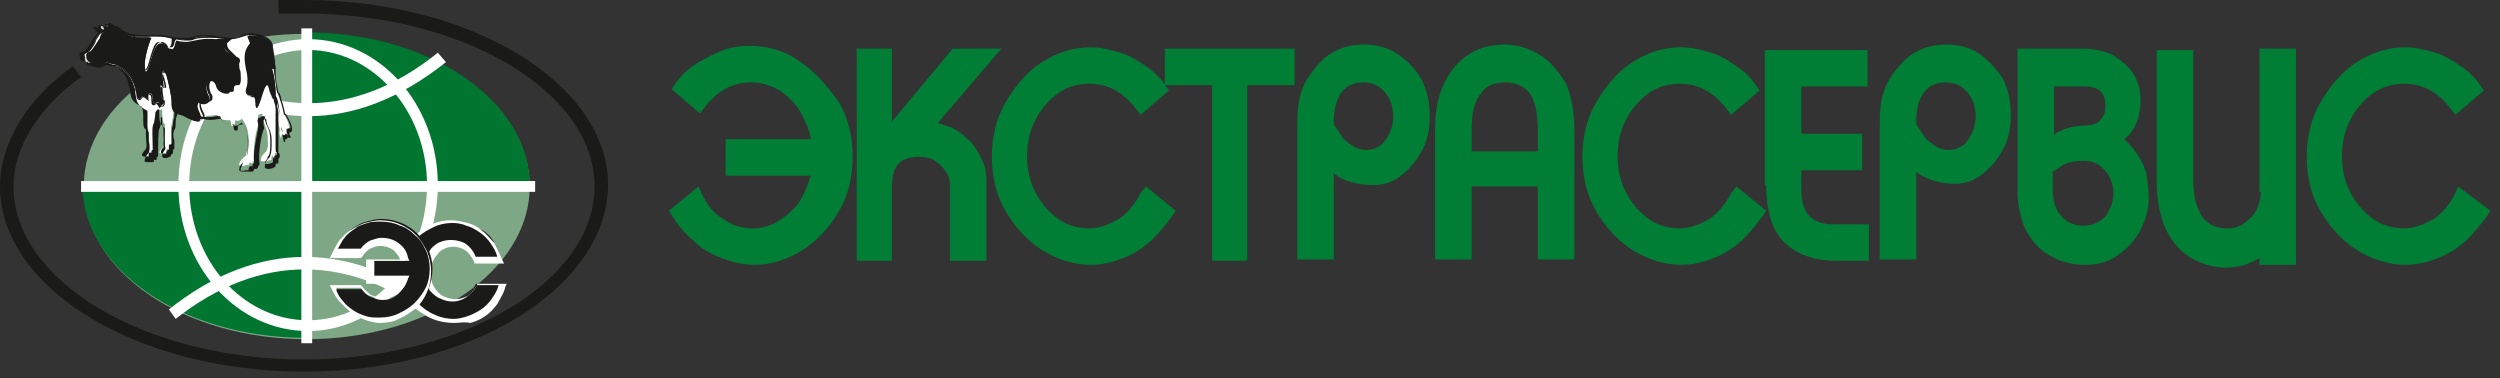 <svg width="185" height="28" viewBox="0 0 185 28" fill="none" xmlns="http://www.w3.org/2000/svg">
<rect x="0" y="0" width="185" height="28" fill="#333333" stroke="none"/>
<path d="M22.5 27.5C10.1 27.5 0 21.3 0 13.8C0 10.6 2 7.3 5.4 4.9L6 5.7C2.9 7.9 1 10.9 1 13.8C1 20.8 10.7 26.6 22.5 26.6C34.3 26.6 44 20.8 44 13.8C44 6.8 34.3 1 22.5 1C22.2 1 21.8 1 21.5 1C21.2 1 20.9 1 20.6 1V0C20.8 0 21.1 0 21.5 0C21.9 0 22.2 0 22.5 0C34.9 0 45 6.2 45 13.7C44.9 21.3 34.9 27.5 22.5 27.5Z" fill="#1A1A18"/>
<path fill-rule="evenodd" clip-rule="evenodd" d="M22.699 25.1C31.799 25.1 39.199 20 39.199 13.8C39.199 7.6 31.799 2.5 22.699 2.5C13.599 2.5 6.199 7.5 6.199 13.8C6.199 20.1 13.599 25.1 22.699 25.1Z" fill="#7EA785"/>
<path fill-rule="evenodd" clip-rule="evenodd" d="M22.7 2.398C31.8 2.398 39.2 7.498 39.2 13.698H22.7V24.998H22.6C13.5 24.998 6.1 19.898 6.1 13.698H22.6V2.398H22.7Z" fill="#007631"/>
<path d="M23.101 2.1H22.301V25.4H23.101V2.1Z" fill="white"/>
<path d="M39.6 13.398H6V14.198H39.6V13.398Z" fill="white"/>
<path d="M22.799 24.498C17.499 24.498 13.199 19.698 13.199 13.698C13.199 7.698 17.499 2.898 22.799 2.898C28.099 2.898 32.399 7.698 32.399 13.698C32.399 19.698 27.999 24.498 22.799 24.498ZM22.799 3.698C17.999 3.698 13.999 8.198 13.999 13.698C13.999 19.198 17.899 23.698 22.799 23.698C27.699 23.698 31.599 19.198 31.599 13.698C31.599 8.198 27.599 3.698 22.799 3.698Z" fill="white"/>
<path d="M32.2 23.699C26 18.699 19.2 18.699 13 23.599L12.5 22.899C19 17.699 26.2 17.699 32.8 22.999L32.2 23.699Z" fill="white"/>
<path d="M22.8 8.599C19.3 8.599 15.9 7.199 12.6 4.499L13.2 3.799C19.4 8.899 26.2 8.899 32.4 3.899L33 4.599C29.6 7.299 26.2 8.599 22.8 8.599Z" fill="white"/>
<path fill-rule="evenodd" clip-rule="evenodd" d="M31.599 19.998C31.599 20.298 31.599 20.598 31.699 20.798C31.799 21.098 31.899 21.298 32.099 21.498C32.299 21.698 32.499 21.798 32.699 21.998C32.899 22.098 33.199 22.198 33.499 22.198C33.799 22.198 34.199 22.098 34.499 21.898C34.799 21.698 35.099 21.398 35.199 20.998H37.099C36.999 21.498 36.799 21.898 36.499 22.298C36.199 22.698 35.999 22.898 35.599 23.198C35.299 23.398 34.899 23.598 34.599 23.698C34.199 23.798 33.899 23.898 33.499 23.898C32.999 23.898 32.499 23.798 31.999 23.598C31.499 23.398 31.099 23.098 30.799 22.798C30.499 22.498 30.199 22.098 29.999 21.598C29.799 21.098 29.699 20.698 29.699 20.098C29.699 19.598 29.799 19.098 29.999 18.698C30.199 18.298 30.499 17.898 30.799 17.498C31.099 17.198 31.499 16.898 31.999 16.698C32.499 16.498 32.899 16.398 33.499 16.398C33.899 16.398 34.299 16.498 34.699 16.598C35.099 16.698 35.399 16.898 35.799 17.098C36.099 17.298 36.399 17.598 36.599 17.998C36.799 18.398 36.999 18.798 37.099 19.198H35.199C34.999 18.698 34.699 18.398 34.399 18.198C34.099 17.998 33.799 17.898 33.499 17.898C33.199 17.898 32.999 17.998 32.699 18.098C32.499 18.198 32.299 18.298 32.099 18.498C31.899 18.698 31.799 18.898 31.699 19.198C31.699 19.398 31.599 19.698 31.599 19.998Z" fill="#1A1A18"/>
<path d="M33.6 23.899C33 23.899 32.5 23.799 32 23.599C31.5 23.399 31.1 23.099 30.7 22.799C30.3 22.499 30.1 21.999 29.9 21.599C29.7 21.099 29.6 20.599 29.6 20.099C29.6 19.599 29.7 19.099 29.9 18.599C30.1 18.099 30.4 17.699 30.7 17.399C31.1 17.099 31.5 16.799 31.9 16.599C32.4 16.399 32.9 16.299 33.4 16.299C33.8 16.299 34.2 16.399 34.6 16.499C35 16.599 35.4 16.799 35.7 17.099C36 17.299 36.3 17.699 36.6 17.999C36.8 18.399 37 18.799 37.2 19.299L37.3 19.499H35.1V19.399C34.9 18.999 34.7 18.699 34.4 18.499C33.9 18.199 33.3 18.199 32.9 18.399C32.7 18.499 32.5 18.599 32.4 18.799C32.2 18.999 32.1 19.199 32 19.399C31.9 19.599 31.9 19.899 31.9 20.199C31.9 20.499 31.9 20.699 32 20.999C32.1 21.199 32.2 21.399 32.4 21.599C32.6 21.799 32.7 21.899 33 21.999C33.5 22.199 34 22.199 34.6 21.899C34.9 21.699 35.1 21.399 35.3 21.099V20.999H37.5L37.4 21.199C37.3 21.699 37 22.099 36.8 22.499C36.5 22.899 36.2 23.199 35.9 23.399C35.6 23.599 35.2 23.799 34.8 23.899C34.4 23.799 34 23.899 33.6 23.899ZM33.5 16.499C33 16.499 32.5 16.599 32.1 16.799C31.7 16.999 31.3 17.199 31 17.499C30.7 17.799 30.4 18.199 30.2 18.599C30 18.999 29.9 19.499 29.9 19.999C29.9 20.499 30 20.999 30.2 21.399C30.4 21.799 30.6 22.199 31 22.499C31.3 22.799 31.7 23.099 32.2 23.299C32.6 23.499 33.1 23.599 33.6 23.599C33.9 23.599 34.3 23.499 34.6 23.399C34.9 23.299 35.3 23.099 35.6 22.899C35.9 22.699 36.2 22.399 36.4 22.099C36.6 21.799 36.8 21.499 36.9 21.099H35.3C35.1 21.499 34.8 21.799 34.5 21.999C33.9 22.399 33.2 22.399 32.6 22.099C32.3 21.999 32.1 21.799 31.9 21.599C31.7 21.399 31.6 21.099 31.5 20.899C31.4 20.599 31.3 20.299 31.3 19.999C31.3 19.699 31.4 19.399 31.5 19.099C31.6 18.799 31.8 18.599 31.9 18.399C32.1 18.199 32.3 17.999 32.6 17.899C33.1 17.699 33.8 17.699 34.4 17.999C34.7 18.199 35 18.499 35.2 18.999H36.8C36.7 18.599 36.5 18.299 36.3 17.999C36.1 17.699 35.8 17.399 35.5 17.199C35.2 16.999 34.9 16.799 34.5 16.699C34.3 16.599 33.9 16.499 33.5 16.499Z" fill="white"/>
<path fill-rule="evenodd" clip-rule="evenodd" d="M26.701 18.699H24.701C24.801 18.299 25.001 17.999 25.301 17.699C25.501 17.399 25.801 17.099 26.101 16.899C26.401 16.699 26.701 16.499 27.101 16.399C27.501 16.299 27.801 16.199 28.201 16.199C28.701 16.199 29.201 16.299 29.701 16.499C30.201 16.699 30.601 16.999 30.901 17.299C31.201 17.599 31.501 17.999 31.701 18.499C31.901 18.899 32.001 19.399 32.001 19.899C32.001 20.399 31.901 20.899 31.701 21.399C31.501 21.899 31.201 22.299 30.901 22.599C30.601 22.899 30.201 23.199 29.701 23.399C29.201 23.599 28.701 23.699 28.201 23.699C27.901 23.699 27.501 23.699 27.201 23.599C26.901 23.499 26.501 23.399 26.201 23.199C25.901 22.999 25.601 22.799 25.401 22.499C25.201 22.199 24.901 21.799 24.801 21.399H26.801C27.001 21.699 27.201 21.899 27.501 21.999C27.801 22.099 28.001 22.199 28.301 22.199C28.701 22.199 29.101 22.099 29.401 21.799C29.701 21.499 30.001 21.199 30.101 20.799H27.601V19.299H30.001C29.901 18.899 29.701 18.599 29.301 18.299C29.001 18.099 28.601 17.899 28.101 17.899C27.901 17.899 27.601 17.999 27.301 18.099C27.101 18.199 26.901 18.399 26.701 18.699Z" fill="#1A1A18"/>
<path d="M28.1 23.899C27.8 23.899 27.4 23.799 27.1 23.699C26.8 23.599 26.4 23.399 26.1 23.199C25.8 22.999 25.5 22.699 25.2 22.399C24.9 22.099 24.7 21.699 24.5 21.299L24.4 21.099H26.7L26.8 21.199C27 21.499 27.2 21.599 27.4 21.799C27.6 21.899 27.9 21.999 28.1 21.999C28.5 21.999 28.8 21.899 29.1 21.699C29.3 21.499 29.5 21.299 29.6 20.999H27.1V19.199H29.6C29.5 18.899 29.3 18.699 29.1 18.499C28.8 18.299 28.5 18.199 28.1 18.199C27.9 18.199 27.6 18.299 27.4 18.399C27.2 18.499 27 18.699 26.8 18.999L26.7 19.099H24.4L24.5 18.899C24.7 18.499 24.9 18.099 25.1 17.799C25.4 17.499 25.6 17.199 26 16.999C26.3 16.799 26.7 16.599 27 16.499C27.4 16.399 27.8 16.299 28.1 16.299C28.6 16.299 29.2 16.399 29.6 16.599C30.1 16.799 30.5 17.099 30.8 17.399C31.1 17.699 31.4 18.199 31.6 18.599C31.8 19.099 31.9 19.599 31.9 20.099C31.9 20.599 31.8 21.199 31.6 21.599C31.4 22.099 31.1 22.499 30.8 22.799C30.4 23.099 30 23.399 29.5 23.599C29.2 23.799 28.6 23.899 28.1 23.899ZM24.9 21.499C25 21.799 25.2 22.099 25.4 22.299C25.6 22.599 25.9 22.799 26.2 22.999C26.5 23.199 26.8 23.299 27.1 23.399C27.4 23.499 27.7 23.499 28.1 23.499C28.6 23.499 29.1 23.399 29.5 23.199C29.9 22.999 30.3 22.799 30.7 22.399C31 22.099 31.3 21.699 31.5 21.299C31.7 20.899 31.8 20.399 31.8 19.899C31.8 19.399 31.7 18.899 31.5 18.499C31.3 18.099 31.1 17.699 30.7 17.399C30.4 17.099 30 16.799 29.6 16.699C29.2 16.499 28.7 16.399 28.2 16.399C27.8 16.399 27.5 16.399 27.2 16.499C26.9 16.599 26.5 16.699 26.3 16.899C26 17.099 25.7 17.299 25.5 17.599C25.3 17.799 25.2 18.099 25 18.399H26.7C26.9 18.099 27.2 17.899 27.4 17.799C27.7 17.699 28 17.599 28.2 17.599C28.7 17.599 29.1 17.699 29.5 17.999C29.9 18.299 30.1 18.599 30.2 19.099L30.3 19.299H27.7V20.399H30.3L30.2 20.599C30.1 20.999 29.8 21.399 29.5 21.699C29.1 21.999 28.7 22.099 28.3 22.099C28 22.099 27.7 21.999 27.4 21.899C27.1 21.799 26.9 21.599 26.7 21.299H24.9V21.499Z" fill="white"/>
<path fill-rule="evenodd" clip-rule="evenodd" d="M7.901 1.899C8.201 1.799 8.201 1.799 8.401 2.099C8.701 2.099 8.901 2.199 9.001 2.299C10.001 2.999 11.401 2.499 12.501 2.799C13.201 2.999 13.801 2.899 14.301 2.799C15.401 2.499 16.901 3.099 17.901 2.699C18.501 2.399 19.101 2.599 19.501 2.899C19.801 3.099 19.901 3.199 20.001 3.399C20.301 4.499 20.301 5.699 20.501 6.799C20.501 6.899 20.701 6.999 20.701 7.299C20.901 7.899 20.901 7.999 21.001 8.399C21.001 8.399 21.501 9.199 21.401 9.699C21.301 9.599 21.301 9.499 21.201 9.499C21.101 9.599 21.201 9.899 21.301 10.099C21.201 10.199 21.101 9.999 21.001 9.899C21.001 9.999 21.001 10.099 21.001 10.199C21.001 9.999 21.001 9.999 20.901 9.899C20.801 9.999 20.801 10.199 20.801 10.299C20.801 10.199 20.601 9.899 20.701 9.699C20.701 9.299 20.501 8.999 20.601 8.399C20.601 8.099 20.401 7.199 20.301 6.999C20.201 6.899 20.401 7.799 20.401 7.999C20.401 8.299 20.401 10.099 20.401 10.399C20.401 10.599 20.401 10.899 20.401 10.999C20.501 11.099 20.501 11.099 20.501 11.199C20.501 11.299 20.501 11.299 20.401 11.299C20.301 11.399 20.401 11.499 20.301 11.599C20.201 11.699 20.201 11.499 20.101 11.499C20.101 11.599 20.101 11.699 20.101 11.799C19.901 11.899 19.501 11.999 19.301 11.899C19.301 11.599 19.401 11.499 19.701 11.199C19.901 10.899 19.801 10.399 19.801 9.999C19.701 9.299 19.401 8.899 19.401 8.399C19.301 8.399 19.201 8.499 19.101 8.499C19.101 8.799 19.201 9.099 19.101 9.299C18.901 9.799 18.701 11.199 18.801 11.699C18.901 11.899 18.801 11.999 18.701 11.899C18.701 11.899 18.701 11.999 18.701 12.099C18.601 12.099 18.601 12.099 18.501 11.999C18.401 12.099 18.501 12.199 18.401 12.199C18.201 12.199 17.801 12.399 17.701 12.199C17.701 11.899 18.001 11.699 18.201 11.499C18.301 11.199 18.501 10.199 18.301 9.599C18.301 9.499 18.101 8.999 17.901 8.799C17.701 8.899 17.701 8.999 17.401 8.899C17.401 8.999 17.401 9.099 17.301 9.299C17.301 9.299 17.101 9.399 17.101 9.199C17.101 9.099 17.101 8.899 17.001 8.899C16.701 8.899 16.201 8.899 16.101 8.499C15.401 8.599 15.201 8.599 14.701 8.499C14.101 8.699 13.401 7.799 12.901 7.999C12.801 8.299 12.801 8.899 12.701 9.199C12.601 9.599 12.701 9.999 12.701 10.599C12.701 10.699 12.601 10.699 12.501 10.699C12.501 10.799 12.501 10.899 12.501 10.999C12.401 11.099 12.301 10.899 12.301 11.299C12.201 11.299 11.901 11.399 11.801 11.299C11.801 11.099 12.001 10.999 12.101 10.799C12.201 10.599 12.101 10.499 12.101 10.299C12.101 10.099 12.201 9.899 12.201 9.799C12.201 9.599 12.201 9.299 12.201 9.199L12.101 9.099C12.001 8.799 12.001 8.399 12.001 8.099C11.901 8.099 11.901 8.099 11.801 8.199C11.801 8.399 11.801 8.899 11.701 8.999C11.601 9.199 11.601 10.399 11.601 10.999C11.601 11.099 11.501 10.999 11.501 11.199C11.501 11.299 11.401 11.299 11.301 11.199C11.201 11.199 11.301 11.499 11.301 11.499C11.101 11.499 10.801 11.599 10.701 11.399C10.701 11.199 10.801 10.999 11.001 10.799C11.101 10.499 11.001 9.999 11.001 9.399V9.799C10.801 9.499 11.001 8.699 10.901 8.199C10.001 7.699 10.101 7.499 9.901 6.399C9.701 5.299 8.501 4.699 7.701 4.699C7.401 4.999 7.001 4.899 6.501 4.699C6.301 4.599 6.301 4.399 6.301 4.199C6.201 3.999 6.301 3.899 6.601 3.799C6.801 3.599 7.101 3.199 7.101 2.999C7.201 2.799 7.501 2.399 7.601 2.299C7.501 2.099 7.401 1.999 7.601 1.799C7.701 1.799 7.801 1.999 7.901 1.899Z" fill="white"/>
<path d="M18 12.699C17.9 12.699 17.8 12.699 17.7 12.599C17.7 12.299 17.8 12.199 18 11.999C18.1 11.899 18.1 11.899 18.2 11.799C18.3 11.499 18.4 10.599 18.3 9.899C18.3 9.799 18.1 9.399 18 9.199C18 9.199 18 9.199 17.9 9.199C17.8 9.199 17.7 9.299 17.6 9.299C17.6 9.299 17.6 9.299 17.6 9.399C17.6 9.499 17.6 9.499 17.6 9.599C17.5 9.699 17.3 9.699 17.3 9.499V9.399C17.3 9.399 17.3 9.299 17.3 9.199C17.1 9.199 16.5 9.199 16.4 8.799H16.2C15.7 8.899 15.4 8.899 15 8.799C14.9 8.799 14.9 8.799 14.8 8.799C14.5 8.799 14.3 8.599 14 8.499C13.7 8.299 13.4 8.199 13.2 8.299C13 8.699 13 8.899 13 9.099C13 9.299 13 9.499 12.9 9.599C12.8 9.799 12.8 10.099 12.9 10.399C12.9 10.599 12.9 10.799 12.9 10.999L12.8 11.099C12.8 11.199 12.8 11.299 12.8 11.299C12.8 11.399 12.7 11.399 12.7 11.399C12.7 11.399 12.7 11.399 12.6 11.599C12.5 11.599 12.4 11.699 12.3 11.699C12.2 11.699 12.1 11.699 12 11.599C12 11.399 12.1 11.199 12.2 11.099C12.3 10.899 12.2 10.899 12.2 10.699V10.599C12.2 10.499 12.2 10.399 12.2 10.299C12.2 10.199 12.2 10.199 12.2 10.099V9.999C12.2 9.899 12.2 9.599 12.2 9.499L12.1 9.399C12 9.399 12 9.099 12 8.899C12 8.799 12 8.699 12 8.599C12 8.599 12 8.699 11.9 8.699C11.9 8.899 11.9 9.399 11.8 9.499C11.7 9.699 11.7 10.799 11.7 11.399V11.499C11.7 11.599 11.7 11.599 11.6 11.599C11.6 11.599 11.6 11.599 11.6 11.699V11.799C11.6 11.799 11.5 11.899 11.4 11.799C11.4 11.899 11.4 11.999 11.3 11.999C11.2 11.999 11.1 11.999 11 11.999C10.8 11.999 10.7 11.999 10.7 11.899C10.7 11.699 10.9 11.399 11 11.299C11.1 11.099 11.1 10.799 11 10.399C11 10.199 11 10.099 11 9.899V9.799C10.9 9.599 10.9 9.399 10.9 8.999C10.9 8.699 10.9 8.399 10.9 8.199C10.1 7.799 10.1 7.499 10 6.799C10 6.699 10 6.499 9.9 6.399C9.7 5.299 8.5 4.799 7.7 4.799C7.4 4.999 7 4.999 6.5 4.799C6.3 4.699 6.2 4.399 6.2 4.299C6.2 4.199 6.2 4.099 6.2 4.099C6.2 3.999 6.4 3.899 6.5 3.899C6.5 3.799 6.6 3.799 6.7 3.699C6.8 3.399 7 3.099 7 2.999C7.1 2.799 7.3 2.499 7.5 2.299C7.4 2.099 7.4 1.999 7.5 1.799C7.6 1.799 7.7 1.799 7.7 1.799C7.8 1.799 7.8 1.799 7.9 1.799C8 1.799 8.1 1.699 8.1 1.699C8.2 1.699 8.3 1.799 8.4 1.899C8.7 1.899 8.9 2.099 9 2.199C9.5 2.499 10 2.599 10.7 2.599C10.8 2.599 10.9 2.599 11.1 2.599C11.2 2.599 11.3 2.599 11.5 2.599C11.8 2.599 12.2 2.599 12.6 2.699C12.9 2.799 13.2 2.799 13.5 2.799C13.8 2.799 14.1 2.799 14.4 2.699C14.6 2.599 14.9 2.599 15.1 2.599C15.4 2.599 15.8 2.599 16.1 2.699C16.4 2.699 16.7 2.799 17 2.799C17.4 2.799 17.7 2.799 17.9 2.599C18.4 2.399 19 2.399 19.6 2.799C19.9 2.999 20 3.099 20.1 3.399C20.3 4.099 20.4 4.799 20.4 5.499C20.4 5.899 20.5 6.399 20.6 6.799C20.6 6.799 20.6 6.899 20.7 6.899C20.7 6.999 20.8 7.099 20.8 7.299C21 7.899 21 7.999 21.1 8.399C21.1 8.399 21.1 8.399 21.2 8.499C21.3 8.699 21.7 9.299 21.6 9.699C21.6 9.699 21.6 9.699 21.5 9.799H21.4C21.4 9.799 21.4 9.799 21.4 9.699V9.599C21.4 9.699 21.4 9.999 21.5 10.099C21.5 10.099 21.5 10.099 21.5 10.199C21.4 10.199 21.3 10.199 21.3 10.099C21.3 10.199 21.3 10.199 21.2 10.299C21.2 10.299 21.2 10.299 21.1 10.299V10.199C21.1 10.299 21.1 10.299 21.1 10.399V10.499H21C21 10.399 20.9 10.099 20.9 9.899C20.9 9.699 20.9 9.599 20.8 9.399C20.7 9.199 20.7 8.899 20.7 8.599C20.7 8.399 20.6 7.899 20.5 7.599C20.5 7.599 20.5 7.599 20.5 7.699C20.5 7.899 20.6 8.199 20.6 8.299C20.6 8.599 20.6 10.399 20.6 10.699V10.799C20.6 10.999 20.6 11.199 20.6 11.299C20.7 11.399 20.7 11.399 20.7 11.599C20.7 11.699 20.6 11.699 20.6 11.799C20.6 11.799 20.6 11.799 20.6 11.899C20.6 11.999 20.6 11.999 20.6 12.099C20.5 12.099 20.5 12.099 20.4 12.099C20.4 12.199 20.4 12.199 20.4 12.299C20.3 12.399 20.1 12.499 19.9 12.499C19.8 12.499 19.7 12.499 19.6 12.399C19.6 12.399 19.6 12.399 19.6 12.299C19.6 11.999 19.7 11.899 19.9 11.699C19.9 11.699 20 11.599 20 11.499C20.1 11.299 20.1 10.899 20.1 10.599C20.1 10.499 20.1 10.399 20.1 10.299C20.1 9.999 20 9.699 19.9 9.499C19.8 9.299 19.7 9.099 19.7 8.799C19.6 8.799 19.6 8.799 19.5 8.899C19.5 8.999 19.5 9.099 19.5 9.199C19.5 9.299 19.6 9.499 19.5 9.599C19.3 10.099 19.1 11.499 19.2 11.999C19.2 12.099 19.2 12.199 19.2 12.199L19.1 12.299C19.1 12.399 19.1 12.399 19 12.499H18.9C18.8 12.499 18.8 12.499 18.8 12.499C18.8 12.499 18.8 12.599 18.7 12.699C18.6 12.699 18.6 12.699 18.5 12.699C18.2 12.699 18.1 12.699 18 12.699ZM17.8 12.599C17.9 12.699 18.1 12.599 18.2 12.599C18.3 12.599 18.3 12.599 18.4 12.599C18.4 12.599 18.4 12.599 18.4 12.499C18.4 12.499 18.4 12.399 18.5 12.299C18.5 12.299 18.5 12.299 18.6 12.299H18.7V12.199V12.099H18.8V11.999C18.7 11.499 19 9.999 19.1 9.499C19.1 9.399 19.1 9.299 19.1 9.199C19.1 9.099 19 8.899 19.1 8.799C19.1 8.799 19.1 8.699 19.2 8.699C19.3 8.699 19.3 8.699 19.4 8.599C19.4 8.599 19.4 8.599 19.5 8.599C19.5 8.599 19.5 8.599 19.6 8.599C19.6 8.599 19.6 8.599 19.6 8.699C19.6 8.999 19.7 9.199 19.8 9.399C19.9 9.599 20 9.899 20 10.299C20 10.399 20 10.499 20 10.599C20 10.899 20 11.299 19.9 11.499C19.8 11.599 19.8 11.599 19.8 11.699C19.7 11.899 19.6 11.899 19.6 12.099C19.7 12.199 20.1 12.099 20.2 11.999V11.899C20.2 11.799 20.2 11.799 20.2 11.699C20.3 11.699 20.3 11.699 20.3 11.799V11.699C20.3 11.599 20.3 11.499 20.4 11.499C20.4 11.499 20.5 11.499 20.5 11.399C20.5 11.299 20.5 11.299 20.4 11.199C20.4 11.099 20.4 10.899 20.4 10.699V10.599C20.4 10.299 20.4 8.499 20.4 8.199C20.4 8.099 20.4 7.799 20.3 7.599C20.2 7.199 20.2 7.099 20.3 7.099H20.4C20.6 7.299 20.7 8.299 20.7 8.599C20.7 8.899 20.7 9.199 20.8 9.399C20.8 9.599 20.9 9.699 20.9 9.899C20.9 9.999 20.9 9.999 20.9 10.099C20.9 10.099 20.9 9.999 21 9.999C21 9.999 21 9.999 21.1 9.999V9.899H21.2C21.2 9.999 21.3 9.999 21.3 9.999C21.2 9.799 21.2 9.599 21.3 9.499C21.4 9.499 21.4 9.499 21.5 9.499C21.5 9.099 21.2 8.699 21.1 8.499C21 8.499 21 8.499 21 8.399C20.9 7.999 20.9 7.899 20.7 7.299C20.7 7.199 20.6 7.099 20.6 6.999C20.6 6.899 20.5 6.899 20.5 6.799C20.4 6.399 20.4 5.899 20.3 5.499C20.2 4.799 20.2 4.099 20 3.399C19.9 3.099 19.8 3.099 19.6 2.899C19 2.599 18.5 2.499 18 2.699C17.7 2.799 17.4 2.899 17.1 2.899C16.8 2.899 16.5 2.899 16.1 2.799C15.8 2.799 15.4 2.699 15.1 2.699C14.8 2.699 14.6 2.699 14.4 2.799C14 2.899 13.8 2.899 13.4 2.899C13.1 2.899 12.8 2.899 12.5 2.799C12.1 2.699 11.7 2.699 11.4 2.699C11.3 2.699 11.2 2.699 11 2.699C10.9 2.699 10.8 2.699 10.6 2.699C10 2.699 9.4 2.699 8.8 2.299C8.7 2.199 8.5 2.099 8.2 2.099C8.1 1.899 8 1.899 7.9 1.899C7.9 1.899 7.8 1.899 7.7 1.899C7.6 1.999 7.5 1.899 7.4 1.899H7.3C7.2 2.099 7.2 2.099 7.3 2.299V2.399C7.2 2.499 6.9 2.799 6.8 2.999C6.8 3.099 6.6 3.399 6.4 3.599C6.3 3.699 6.3 3.799 6.2 3.799C6.1 3.799 6 3.899 5.9 3.899C5.9 3.899 5.9 3.999 5.9 4.099C5.9 4.299 5.9 4.499 6.1 4.499C6.5 4.699 6.9 4.699 7.2 4.499C8 4.499 9.3 5.099 9.5 6.199C9.5 6.399 9.6 6.499 9.6 6.599C9.7 7.299 9.7 7.499 10.5 7.899C10.6 8.199 10.6 8.499 10.6 8.799C10.6 9.099 10.6 9.399 10.7 9.499L10.8 9.599C10.8 9.799 10.8 9.999 10.8 10.099C10.8 10.499 10.9 10.799 10.8 10.999C10.7 11.199 10.5 11.299 10.5 11.499C10.5 11.499 10.6 11.599 10.7 11.599C10.8 11.599 10.9 11.599 11 11.599V11.499C11 11.399 11 11.399 11 11.299H11.1C11.2 11.299 11.2 11.299 11.2 11.299C11.2 11.199 11.2 11.099 11.3 11.099V10.999C11.3 10.099 11.2 9.299 11.4 9.099C11.4 8.999 11.5 8.599 11.5 8.299C11.6 8.199 11.6 8.099 11.7 8.099C11.7 8.099 11.7 8.099 11.8 8.099C11.8 8.099 11.8 8.099 11.8 8.199C11.8 8.299 11.8 8.399 11.8 8.599C11.8 8.799 11.8 8.999 11.9 9.199L12 9.299C12.1 9.399 12.1 9.599 12.1 9.799V9.899C12.1 9.899 12.1 9.999 12.1 10.099C12.1 10.199 12.1 10.299 12.1 10.399V10.499C12.1 10.599 12.1 10.699 12.1 10.899C12 10.999 11.9 11.099 11.9 11.299C11.9 11.299 12 11.399 12.1 11.399C12.2 11.399 12.3 11.399 12.3 11.399C12.3 11.199 12.4 11.099 12.5 11.099C12.5 11.099 12.5 10.999 12.5 10.899V10.799C12.5 10.799 12.5 10.699 12.6 10.699C12.6 10.699 12.7 10.699 12.7 10.599C12.7 10.399 12.7 10.199 12.7 10.099C12.7 9.799 12.7 9.499 12.8 9.199C12.8 9.099 12.8 8.899 12.9 8.699C12.9 8.499 12.9 8.199 13 7.999C13.1 7.999 13.1 7.999 13.2 7.999C13.4 7.999 13.7 8.099 13.9 8.299C14.1 8.399 14.4 8.599 14.6 8.599C14.7 8.599 14.7 8.599 14.8 8.599C15.2 8.699 15.5 8.699 16 8.599H16.2H16.3C16.4 9.199 17 9.199 17.2 9.199C17.2 9.199 17.3 9.299 17.3 9.499V9.599C17.3 9.699 17.3 9.699 17.3 9.699C17.3 9.599 17.3 9.599 17.3 9.499C17.3 9.399 17.3 9.399 17.3 9.299C17.3 9.299 17.3 9.299 17.4 9.299C17.5 9.299 17.6 9.299 17.7 9.199C17.7 9.199 17.8 9.199 17.8 9.099H17.9C18.1 9.299 18.3 9.799 18.3 9.899C18.5 10.599 18.3 11.499 18.2 11.799C18.1 11.899 18.1 11.899 18 11.999C17.9 12.299 17.8 12.399 17.8 12.599Z" fill="#1A1A18"/>
<path fill-rule="evenodd" clip-rule="evenodd" d="M20.4 5.099H20.1C20.3 5.699 20.4 6.499 20.4 7.099C20.4 7.299 20.2 7.499 20.1 7.099C19.9 6.799 19.9 6.299 19.8 6.299C19.5 6.299 19.3 7.799 19 7.999C18.8 7.799 19 7.199 18.7 7.099C18.4 7.099 18.1 6.999 18.2 6.599C18.4 6.099 18.3 5.499 18.2 5.099C18 4.099 18.1 3.699 18.5 3.199L18.3 2.699C18.7 2.499 19.3 2.699 19.6 2.799C19.9 2.899 20.2 3.199 20.2 3.599C20.3 4.099 20.3 4.599 20.4 5.099ZM17 2.899C16.8 2.999 16.7 3.099 16.6 3.299C16.5 3.799 17 3.899 17.3 4.199C17.8 4.399 17.4 4.699 17.6 5.299C17.6 5.699 17.7 6.099 17.5 6.299C17.2 6.299 17.1 6.299 17 6.799C17 7.099 16.1 6.899 16 6.399C15.9 5.999 15.6 5.899 15.4 6.099C15.2 6.399 15.3 6.799 15.4 6.999C15.8 7.599 15.1 7.899 14.7 7.599C14.4 8.099 15.1 8.499 14.8 8.899C14.7 8.899 14.7 9.199 13.6 8.599C13.3 8.399 12.6 8.599 12.7 7.499C12.7 7.199 12.5 6.199 12.3 5.499C12.2 5.099 12 5.199 12 5.499C12 5.799 12.3 6.799 11.9 6.299C11.8 6.399 12 7.199 12 7.299C12.3 7.599 12 7.799 11.9 7.799C11.7 7.499 11.6 7.499 11.5 7.699C11.2 7.699 11.4 6.899 11.1 6.899C10.9 6.899 11 7.399 11 7.499C10.7 7.199 10.6 6.899 10.4 7.299C10.4 7.299 10.1 7.399 10.1 6.999C9.9 5.499 9.3 5.199 8.6 4.799C8.5 4.799 8.1 4.699 7.8 4.599C7.5 4.999 6.6 4.699 6.5 4.499C6.4 4.399 6.4 4.199 6.4 4.199C6.3 3.999 6.5 3.799 6.7 3.799C6.9 3.599 7.2 3.099 7.4 2.799C7.5 2.699 7.6 2.399 7.8 2.399C7.6 2.199 7.6 1.699 8 1.999C8.2 1.799 8.4 1.699 8.6 2.099C9 2.099 9.1 2.499 9.8 2.699C10.2 2.799 10.8 2.799 11.2 2.799C11 3.199 10.5 4.899 10.8 5.299C11.2 4.999 11.3 2.699 12.2 3.299C12.4 3.399 12.4 3.599 12.6 3.599C13 3.799 12.9 2.999 13.1 2.999C13.3 3.099 13.7 3.099 13.9 3.099C14.5 2.999 15 2.799 16 2.899C16.2 2.799 16.6 2.899 17 2.899Z" fill="#1A1A18"/>
<path d="M14.7 8.999C14.5 8.999 14.2 8.899 13.7 8.599C13.6 8.499 13.5 8.499 13.4 8.499C13.1 8.399 12.7 8.299 12.7 7.499C12.7 7.199 12.5 6.199 12.3 5.499C12.2 5.399 12.1 5.299 12.1 5.399C12.1 5.399 12 5.499 12 5.599C12 5.699 12 5.899 12.1 5.999C12.2 6.299 12.2 6.499 12.1 6.499C12.1 6.499 12 6.499 11.9 6.399C11.8 6.499 11.9 6.999 12 7.199C12 7.299 12 7.399 12 7.399C12.1 7.499 12.1 7.599 12.1 7.699C12.1 7.799 11.9 7.899 11.8 7.999C11.7 7.799 11.6 7.699 11.6 7.699C11.6 7.699 11.5 7.699 11.4 7.799C11.2 7.799 11.2 7.599 11.2 7.399C11.2 7.199 11.2 6.999 11 6.999C11 6.999 11 7.199 11 7.299C11 7.399 11 7.499 11 7.499L10.9 7.399C10.8 7.299 10.7 7.199 10.6 7.199C10.5 7.199 10.5 7.299 10.4 7.399H10.3C10.2 7.399 10.1 7.299 10.1 7.099C9.9 5.599 9.3 5.299 8.6 4.899C8.6 4.899 8.5 4.899 8.4 4.899C8.2 4.899 8 4.799 7.8 4.799C7.7 4.999 7.4 4.999 7.3 4.999C7 4.999 6.6 4.799 6.5 4.699C6.4 4.599 6.4 4.399 6.4 4.399C6.3 4.299 6.4 4.199 6.4 4.199C6.4 4.099 6.6 3.999 6.7 3.999C6.9 3.799 7.2 3.299 7.4 2.999C7.4 2.999 7.4 2.999 7.4 2.899C7.5 2.799 7.6 2.599 7.7 2.499C7.6 2.399 7.6 2.199 7.6 2.099C7.6 1.999 7.8 1.999 8 2.099C8.1 1.999 8.2 1.899 8.3 1.899C8.4 1.899 8.5 1.999 8.6 2.099C8.8 2.099 8.9 2.199 9 2.299C9.2 2.399 9.4 2.599 9.8 2.699C10 2.799 10.3 2.799 10.5 2.799C10.6 2.799 10.6 2.799 10.7 2.799C10.8 2.799 10.8 2.799 10.9 2.799C11 2.799 11.1 2.799 11.2 2.799C11 3.199 10.5 4.799 10.8 5.199C11 5.099 11.1 4.699 11.2 4.299C11.4 3.699 11.6 3.099 11.9 3.099C12 3.099 12.1 3.099 12.2 3.199C12.3 3.199 12.3 3.299 12.4 3.399C12.4 3.499 12.5 3.499 12.6 3.499H12.7C12.8 3.499 12.9 3.299 12.9 3.199C12.9 3.099 13 2.899 13.1 2.899C13.3 2.999 13.7 2.999 13.9 2.999C14.1 2.999 14.2 2.999 14.4 2.899C14.7 2.799 15.1 2.799 15.5 2.799C15.7 2.799 15.8 2.799 16 2.799H16.1C16.5 2.799 16.8 2.899 17.2 2.899C17.1 2.899 16.9 3.099 16.8 3.199C16.8 3.599 17 3.699 17.2 3.899C17.3 3.999 17.4 4.099 17.5 4.199C17.8 4.299 17.8 4.499 17.7 4.699C17.7 4.899 17.7 5.099 17.8 5.299C17.8 5.599 17.9 6.099 17.7 6.299H17.6C17.4 6.299 17.3 6.299 17.3 6.699C17.3 6.799 17.2 6.799 17 6.799C16.7 6.799 16.3 6.599 16.2 6.299C16.1 6.099 16 5.899 15.8 5.899C15.7 5.899 15.6 5.899 15.6 5.999C15.4 6.299 15.5 6.599 15.6 6.899C15.8 7.099 15.7 7.299 15.7 7.399C15.6 7.499 15.4 7.599 15.2 7.599C15.1 7.599 15 7.599 14.9 7.499C14.8 7.699 14.9 7.999 15 8.199C15.1 8.399 15.2 8.599 15.1 8.699C14.8 8.899 14.8 8.999 14.7 8.999ZM12.2 5.199C12.3 5.199 12.3 5.299 12.4 5.399C12.6 6.099 12.8 7.099 12.8 7.399C12.8 8.199 13.1 8.299 13.5 8.399C13.6 8.399 13.7 8.499 13.8 8.499C14.3 8.799 14.6 8.899 14.8 8.899C14.9 8.899 14.9 8.899 15 8.799C15.1 8.699 15 8.499 14.9 8.299C14.8 8.099 14.7 7.799 14.8 7.499C14.9 7.599 15 7.599 15.1 7.599C15.3 7.599 15.5 7.499 15.5 7.399C15.5 7.299 15.6 7.199 15.4 6.899C15.3 6.599 15.2 6.299 15.4 5.999C15.5 5.899 15.6 5.899 15.6 5.899C15.8 5.899 15.9 6.099 16 6.299C16.1 6.599 16.5 6.799 16.7 6.799C16.8 6.799 16.9 6.799 16.9 6.699C17 6.299 17 6.299 17.3 6.199H17.4C17.5 5.999 17.5 5.599 17.4 5.199C17.3 4.899 17.3 4.699 17.3 4.599C17.3 4.399 17.3 4.199 17.1 4.099C17 3.999 16.9 3.899 16.8 3.799C16.6 3.599 16.4 3.499 16.4 3.099C16.5 2.999 16.6 2.899 16.8 2.799C16.5 2.799 16.1 2.699 15.8 2.699H15.7C15.5 2.699 15.4 2.699 15.2 2.699C14.8 2.699 14.4 2.799 14.1 2.799C13.9 2.799 13.8 2.899 13.6 2.899C13.4 2.899 13 2.899 12.8 2.799C12.7 2.799 12.7 2.899 12.7 3.099C12.7 3.299 12.6 3.499 12.5 3.499H12.4C12.3 3.499 12.2 3.399 12.2 3.399C12.2 3.299 12.1 3.299 12 3.199C11.9 3.099 11.8 3.099 11.8 3.099C11.4 3.099 11.3 3.699 11.1 4.299C11 4.699 10.9 5.099 10.7 5.199C10.4 4.799 10.9 3.099 11.1 2.699C11 2.699 10.9 2.699 10.8 2.699C10.7 2.699 10.7 2.699 10.6 2.699C10.5 2.699 10.5 2.699 10.4 2.699C10.2 2.699 9.9 2.699 9.7 2.599C9.3 2.499 9.1 2.299 8.9 2.199C8.8 2.099 8.6 1.999 8.5 1.999C8.4 1.799 8.3 1.799 8.2 1.799C8.1 1.799 8 1.899 7.9 1.999C7.7 1.899 7.6 1.899 7.6 1.999C7.6 2.099 7.6 2.299 7.7 2.399C7.6 2.399 7.4 2.599 7.4 2.799V2.899C7.2 3.299 6.9 3.699 6.7 3.899C6.6 3.899 6.4 3.999 6.4 4.099C6.4 4.199 6.4 4.199 6.4 4.299C6.4 4.399 6.4 4.499 6.5 4.599C6.6 4.799 6.9 4.899 7.3 4.899C7.5 4.899 7.7 4.899 7.8 4.699C8 4.699 8.2 4.799 8.4 4.799C8.5 4.799 8.6 4.799 8.6 4.799C9.3 5.199 10 5.499 10.1 6.999C10.1 7.199 10.2 7.299 10.3 7.299H10.4C10.5 7.099 10.6 7.099 10.6 7.099C10.7 7.099 10.8 7.199 10.9 7.399L11 7.499C11 7.499 11 7.399 11 7.299C11 7.099 11 6.899 11.1 6.899C11.2 6.899 11.3 7.099 11.3 7.299C11.3 7.499 11.4 7.699 11.5 7.699C11.6 7.599 11.6 7.599 11.7 7.599C11.8 7.599 11.9 7.699 12 7.899C12.1 7.899 12.2 7.799 12.2 7.599C12.2 7.499 12.2 7.399 12.1 7.399C12.1 7.399 12.1 7.299 12.1 7.199C12 6.799 12 6.399 12.1 6.399C12.2 6.499 12.2 6.499 12.3 6.499C12.3 6.499 12.3 6.199 12.2 5.999C12.2 5.799 12.1 5.699 12.1 5.599C12 5.399 12 5.299 12.2 5.199C12.1 5.199 12.1 5.199 12.2 5.199ZM19 7.999C18.9 7.899 18.9 7.699 18.9 7.599C18.9 7.399 18.9 7.199 18.8 7.199H18.7C18.5 7.199 18.4 7.099 18.3 6.999C18.2 6.899 18.2 6.799 18.3 6.599C18.5 6.099 18.4 5.399 18.3 5.099C18.1 4.199 18.1 3.699 18.6 3.099L18.4 2.599C18.5 2.499 18.7 2.499 18.8 2.499C19.1 2.499 19.4 2.599 19.6 2.699C19.8 2.799 20.2 2.999 20.2 3.499C20.3 3.999 20.4 4.499 20.4 4.999C20.4 4.999 20.3 4.999 20.2 4.999C20.1 4.999 20.1 4.999 20.1 4.999C20.3 5.499 20.4 6.299 20.4 6.999C20.4 7.099 20.3 7.299 20.2 7.299C20.2 7.299 20.1 7.299 20.1 6.999C20 6.899 20 6.699 19.9 6.499C19.9 6.299 19.8 6.199 19.7 6.199C19.5 6.199 19.4 6.699 19.3 7.099C19.2 7.599 19.1 7.899 19 7.999ZM18.7 7.099C18.9 7.099 18.9 7.299 18.9 7.499C18.9 7.699 18.9 7.799 19 7.899C19.1 7.799 19.2 7.399 19.3 7.099C19.4 6.599 19.5 6.199 19.7 6.199C19.8 6.199 19.8 6.399 19.9 6.499C19.9 6.699 20 6.799 20.1 6.999C20.1 7.199 20.1 7.299 20.2 7.299C20.3 7.299 20.3 7.199 20.3 7.099C20.3 6.399 20.2 5.599 20 5.099C20 5.099 20.1 5.099 20.2 5.099C20.3 5.099 20.3 5.099 20.4 5.099C20.4 4.599 20.3 4.099 20.2 3.599C20.1 3.099 19.8 2.899 19.6 2.799C19.4 2.699 19.1 2.599 18.8 2.599C18.6 2.599 18.5 2.599 18.4 2.699L18.6 3.199C18.2 3.699 18.1 4.199 18.3 5.099C18.4 5.399 18.5 6.099 18.3 6.599C18.3 6.799 18.3 6.899 18.3 6.999C18.3 7.099 18.5 7.199 18.7 7.099C18.7 7.099 18.7 7.199 18.7 7.099Z" fill="#1A1A18"/>
<path fill-rule="evenodd" clip-rule="evenodd" d="M7.8 2.4C7.3 2.5 7.3 2.2 6.9 2C7.4 2.1 7.5 2.3 7.9 2.1C7.9 2.2 7.8 2.3 7.8 2.4Z" fill="#1A1A18"/>
<path d="M7.6 2.5C7.4 2.5 7.2 2.4 7.1 2.3C7.1 2.2 7 2.1 6.9 2.1C6.9 2.1 6.9 2.1 6.9 2C6.9 2 6.9 2 7 2C7.2 2 7.3 2.1 7.4 2.1C7.5 2.1 7.6 2.2 7.7 2.2C7.8 2.2 7.9 2.2 8 2.1L7.9 2.4C7.7 2.5 7.7 2.5 7.6 2.5ZM7.1 2.1C7.2 2.2 7.2 2.2 7.1 2.1C7.3 2.3 7.4 2.4 7.6 2.4H7.7V2.2C7.6 2.2 7.5 2.2 7.5 2.2C7.4 2.2 7.3 2.2 7.2 2.1C7.2 2.2 7.2 2.1 7.1 2.1Z" fill="#1A1A18"/>
<path d="M158.001 11.2C157.801 10.9 157.501 10.6 157.201 10.3C157.501 10.1 157.701 9.8 157.901 9.5C158.201 9 158.401 8.2 158.401 7.4C158.401 6.7 158.201 6 157.901 5.5C157.501 4.9 157.001 4.5 156.401 4.1C155.801 3.8 155.001 3.6 154.101 3.6H149.301V14.2C149.301 15.1 149.501 16 149.801 16.8C150.201 17.6 150.701 18.3 151.501 18.8C152.301 19.3 153.201 19.6 154.301 19.6C155.201 19.6 156.001 19.4 156.701 18.9C157.401 18.4 158.001 17.8 158.401 17C158.801 16.2 159.001 15.5 159.001 14.7C159.001 13.9 158.901 13.3 158.801 12.7C158.601 12.2 158.401 11.7 158.001 11.2ZM155.401 8.9C155.201 9.2 154.601 9.3 154.201 9.3C154.001 9.3 153.701 9.3 153.301 9.4C152.901 9.5 152.301 9.7 152.101 9.9L152.001 10V6.4H154.201C155.301 6.4 155.801 6.8 155.801 7.9C155.801 8.3 155.701 8.6 155.401 8.9ZM152.401 12.4C152.701 12.1 153.301 11.9 154.201 11.9C154.601 11.9 155.001 12 155.301 12.2C155.601 12.4 155.901 12.7 156.101 13.1C156.301 13.5 156.401 13.9 156.401 14.2C156.401 14.7 156.301 15.1 156.101 15.5C155.901 15.9 155.701 16.2 155.301 16.4C155.001 16.6 154.601 16.7 154.101 16.7C153.701 16.7 153.401 16.6 153.001 16.4C152.701 16.2 152.401 15.9 152.201 15.5C152.001 15.1 151.901 14.6 151.901 14V12.7L152.401 12.4Z" fill="#007E36"/>
<path d="M84.4 14.298C84 15.098 83.4 15.798 82.8 16.198C82.1 16.598 81.4 16.898 80.6 16.898C79.8 16.898 79 16.698 78.3 16.198C77.6 15.698 77 14.998 76.6 14.198C76.2 13.398 76 12.498 76 11.598C76 10.598 76.2 9.698 76.6 8.898C77 8.098 77.6 7.398 78.3 6.898C79 6.398 79.8 6.198 80.6 6.198C82 6.198 83.1 6.798 84.1 8.098L84.4 8.498L86.5 6.698L86.3 6.398C85.9 5.798 85.4 5.298 84.8 4.898C84.2 4.498 83.6 4.098 82.9 3.898C82.2 3.698 81.5 3.498 80.7 3.498C79.4 3.498 78.2 3.898 77.1 4.598C76 5.298 75.1 6.398 74.4 7.598C73.7 8.798 73.4 10.198 73.4 11.598C73.4 12.998 73.7 14.398 74.4 15.598C75.1 16.798 76 17.798 77.1 18.498C78.2 19.198 79.5 19.598 80.7 19.598C81.5 19.598 82.4 19.398 83.1 19.098C83.9 18.798 84.5 18.398 85.2 17.798C85.8 17.198 86.3 16.598 86.8 15.898L87 15.598L84.8 13.798L84.4 14.298Z" fill="#007E36"/>
<path d="M71.6 10.3C71.2 9.9 70.8 9.6 70.3 9.4C70 9.3 69.7 9.2 69.4 9.1L74.1 3.6H70.5L66 9V3.6H63.4V19.3H66V13.7C66 13 66.2 12.4 66.5 12.1C66.8 11.8 67.3 11.6 68 11.6C68.5 11.6 68.9 11.7 69.2 11.9C69.5 12.1 69.8 12.4 70 12.7C70.2 13 70.3 13.4 70.3 13.7V19.3H73V13.5C73 12.8 72.9 12.2 72.6 11.7C72.3 11.1 72 10.6 71.6 10.3Z" fill="#007E36"/>
<path d="M59.1 4.498C58 3.698 56.7 3.398 55.5 3.398C54.7 3.398 54 3.498 53.3 3.798C52.6 4.098 52 4.398 51.4 4.798C50.8 5.198 50.3 5.698 49.9 6.298L49.7 6.598L51.8 8.398L52.1 7.998C53.1 6.698 54.2 6.098 55.6 6.098C56.3 6.098 57 6.298 57.7 6.698C58.3 7.098 58.9 7.698 59.3 8.398C59.6 8.998 59.9 9.598 60 10.298H53.7V12.998H60C59.8 13.598 59.6 14.198 59.3 14.698C58.9 15.398 58.3 15.898 57.7 16.298C57.1 16.698 56.4 16.898 55.7 16.898C54.9 16.898 54.2 16.698 53.5 16.198C52.8 15.798 52.3 15.098 51.9 14.298L51.7 13.798L49.5 15.598L49.7 15.898C50.1 16.598 50.7 17.298 51.3 17.798C51.9 18.398 52.6 18.798 53.4 19.098C54.2 19.398 55 19.598 55.8 19.598C57.1 19.598 58.3 19.198 59.4 18.498C60.5 17.798 61.4 16.798 62.1 15.598C62.8 14.398 63.1 12.998 63.1 11.598C63.1 10.198 62.8 8.798 62.1 7.598C61.1 6.198 60.2 5.198 59.1 4.498Z" fill="#007E36"/>
<path d="M103.4 3.999C102.7 3.499 101.8 3.299 100.9 3.299C100.3 3.299 99.7 3.399 99.2 3.599C98.7 3.799 98.2 4.099 97.8 4.499C97.4 4.899 97 5.399 96.7 5.899C96.4 6.399 96.2 6.999 96.1 7.599C96 8.199 96 8.899 96 9.799V19.199H98.7V12.799L98.8 12.899C99.4 13.399 100.5 13.699 101.7 13.699C102.5 13.699 103.2 13.399 103.8 12.899C104.4 12.399 104.9 11.799 105.3 10.999C105.7 10.199 105.8 9.399 105.8 8.499C105.8 7.599 105.6 6.699 105.2 5.899C104.8 5.199 104.2 4.499 103.4 3.999ZM98.7 9.199V8.999C98.7 8.099 98.9 7.299 99.3 6.799C99.7 6.299 100.2 6.099 100.9 6.099C101.3 6.099 101.7 6.199 102 6.399C102.3 6.599 102.6 6.899 102.8 7.299C103 7.699 103.1 8.099 103.1 8.599C103.1 9.099 103 9.499 102.8 9.899C102.6 10.299 102.4 10.599 102.1 10.799C101.8 10.999 101.5 11.099 101.1 11.099C100.8 11.099 100.4 10.999 100.1 10.799C99.8 10.599 99.5 10.399 99.3 10.099L98.7 9.199Z" fill="#007E36"/>
<path d="M86.199 6.3H89.699V19.3H92.299V6.3H95.799V3.6H86.199V6.3Z" fill="#007E36"/>
<path d="M130.7 13.699C130.7 15.499 131.1 16.999 132 17.899C132.9 18.799 134.2 19.299 135.9 19.299H138.3V16.599H135.6C134.9 16.599 134.3 16.399 133.9 15.999C133.5 15.599 133.3 14.899 133.3 14.099V12.599H137.8V9.899H133.3V6.399H138.2V3.699H130.6V13.699H130.7Z" fill="#007E36"/>
<path d="M181.899 13.798L181.699 14.298C181.299 15.098 180.699 15.798 180.099 16.198C179.399 16.598 178.699 16.898 177.899 16.898C177.099 16.898 176.299 16.698 175.599 16.198C174.899 15.698 174.299 14.998 173.899 14.198C173.499 13.398 173.299 12.498 173.299 11.598C173.299 10.598 173.499 9.698 173.899 8.898C174.299 8.098 174.899 7.398 175.599 6.898C176.299 6.398 177.099 6.198 177.899 6.198C179.299 6.198 180.399 6.798 181.399 8.098L181.699 8.498L183.799 6.698L183.599 6.398C183.199 5.798 182.699 5.298 182.099 4.898C181.499 4.498 180.899 4.098 180.199 3.898C179.499 3.698 178.799 3.498 177.999 3.498C176.699 3.498 175.499 3.898 174.399 4.598C173.299 5.298 172.399 6.398 171.699 7.598C170.999 8.798 170.699 10.198 170.699 11.598C170.699 12.998 170.999 14.398 171.699 15.598C172.399 16.798 173.299 17.798 174.399 18.498C175.499 19.198 176.799 19.598 177.999 19.598C178.799 19.598 179.699 19.398 180.399 19.098C181.199 18.798 181.799 18.398 182.499 17.798C183.099 17.198 183.599 16.598 184.099 15.898L184.299 15.598L181.899 13.798Z" fill="#007E36"/>
<path d="M146.5 3.999C145.8 3.499 144.9 3.299 144 3.299C143.4 3.299 142.8 3.399 142.3 3.599C141.8 3.799 141.3 4.099 140.9 4.499C140.5 4.899 140.1 5.399 139.8 5.899C139.5 6.399 139.3 6.999 139.2 7.599C139.1 8.199 139.1 8.899 139.1 9.799V19.199H141.8V12.699L141.9 12.799C142.6 13.299 143.6 13.599 144.7 13.599C145.5 13.599 146.2 13.299 146.8 12.799C147.4 12.299 147.9 11.699 148.3 10.899C148.7 10.099 148.8 9.299 148.8 8.399C148.8 7.499 148.6 6.599 148.2 5.799C147.8 5.199 147.2 4.499 146.5 3.999ZM141.8 9.199V8.999C141.8 8.099 142 7.299 142.4 6.799C142.8 6.299 143.3 6.099 144 6.099C144.4 6.099 144.8 6.199 145.1 6.399C145.4 6.599 145.7 6.899 145.9 7.299C146.1 7.699 146.2 8.099 146.2 8.599C146.2 9.099 146.1 9.499 145.9 9.899C145.7 10.299 145.5 10.599 145.2 10.799C144.9 10.999 144.6 11.099 144.2 11.099C143.9 11.099 143.5 10.999 143.2 10.799C142.9 10.599 142.6 10.399 142.4 10.099L141.8 9.199Z" fill="#007E36"/>
<path d="M167.3 14.2C167.3 14.6 167.2 15.1 167 15.5C166.8 15.9 166.5 16.2 166.1 16.5C165.7 16.8 165.3 16.9 164.8 16.9C164 16.9 163.4 16.6 163 16.1C162.6 15.5 162.3 14.6 162.3 13.4V3.7H159.6V13.5C159.6 14.7 159.8 15.8 160.2 16.8C160.6 17.7 161.2 18.5 162 19C162.8 19.5 163.7 19.8 164.7 19.8C165.3 19.8 166 19.7 166.6 19.4C166.8 19.3 167 19.2 167.2 19.1V19.6H169.9V3.6H167.2V14.2H167.3Z" fill="#007E36"/>
<path d="M128.1 14.298C127.7 15.098 127.1 15.798 126.5 16.198C125.8 16.598 125.1 16.898 124.3 16.898C123.5 16.898 122.7 16.698 122 16.198C121.3 15.698 120.7 14.998 120.3 14.198C119.9 13.398 119.7 12.498 119.7 11.598C119.7 10.598 119.9 9.698 120.3 8.898C120.7 8.098 121.3 7.398 122 6.898C122.7 6.398 123.5 6.198 124.3 6.198C125.7 6.198 126.8 6.798 127.8 8.098L128.1 8.498L130.2 6.698L130 6.398C129.6 5.798 129.1 5.298 128.5 4.898C127.9 4.498 127.3 4.098 126.6 3.898C125.9 3.698 125.2 3.498 124.4 3.498C123.1 3.498 121.9 3.898 120.8 4.598C119.7 5.298 118.8 6.398 118.1 7.598C117.4 8.798 117.1 10.198 117.1 11.598C117.1 12.998 117.4 14.398 118.1 15.598C118.8 16.798 119.7 17.798 120.8 18.498C121.9 19.198 123.2 19.598 124.4 19.598C125.2 19.598 126.1 19.398 126.8 19.098C127.6 18.798 128.2 18.398 128.9 17.798C129.5 17.198 130 16.598 130.5 15.898L130.7 15.598L128.5 13.798L128.1 14.298Z" fill="#007E36"/>
<path d="M113.999 4.099C113.199 3.599 112.299 3.299 111.299 3.299C109.799 3.299 108.499 3.899 107.599 4.999C106.699 6.099 106.199 7.599 106.199 9.499V19.199H108.899V13.799H113.799V19.199H116.499V9.499C116.499 8.299 116.299 7.199 115.899 6.199C115.399 5.399 114.799 4.599 113.999 4.099ZM113.799 9.599V11.199H108.899V9.599C108.899 8.399 109.099 7.499 109.599 6.899C109.999 6.299 110.599 6.099 111.399 6.099C112.199 6.099 112.799 6.399 113.199 6.899C113.599 7.499 113.799 8.399 113.799 9.599Z" fill="#007E36"/>
</svg>

